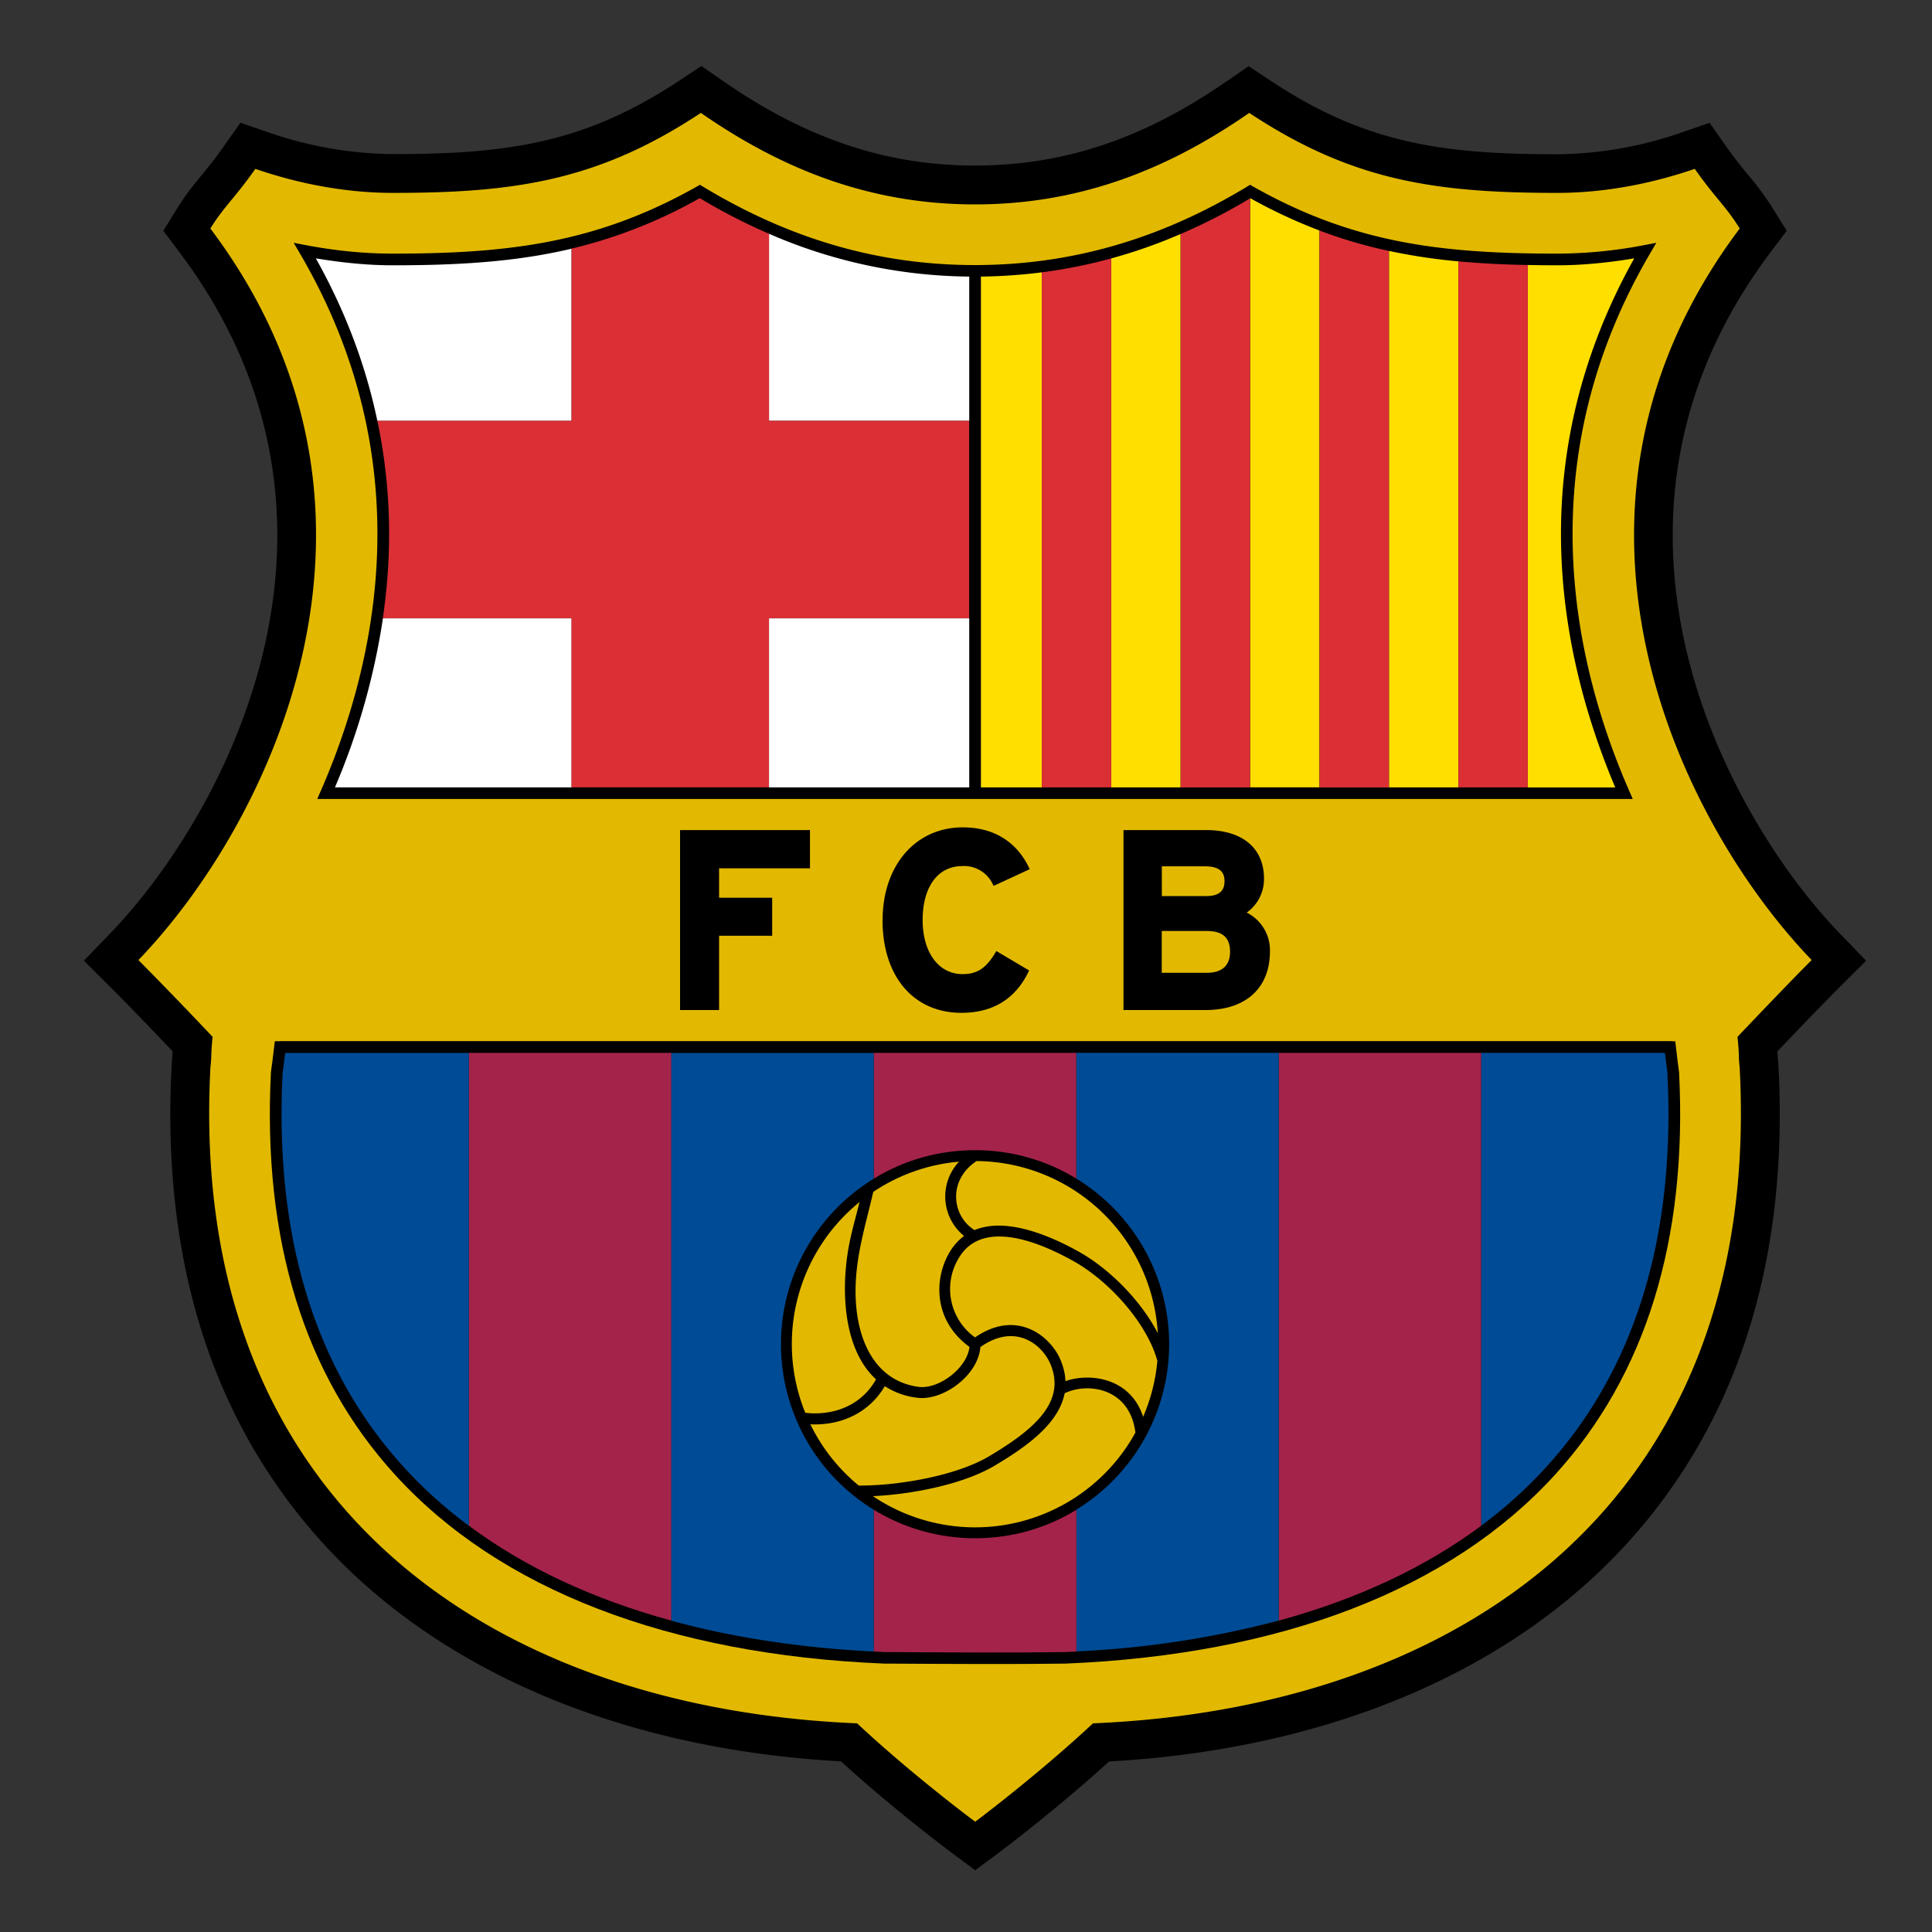 <svg data-name="Grafik" xmlns="http://www.w3.org/2000/svg" width="25" height="25" viewBox="0 0 25 25"><rect x="0" y="0" width="25" height="25" fill="#333333" stroke="none"/><defs><clipPath><path d="M46.279-81.648v3.654c.153.065.365.17.515.242l-.009-.051c0-.569.167-.492.549-.656.096-.041.125-.22.279-.233.262-.004.523.044.767.14a.34.34 0 01.163.222c.038.102.229.177.274.298a.522.522 0 01-.251.65c-.159.02-.32.024-.479.011v.278a.973.973 0 000 .108l.117.036c1.462.381 2.896.862 4.292 1.438a.034.034 0 010 .034.039.039 0 01-.028.02c-.087.009-2.326-.506-2.75-.584-.479-.088-.863-.166-1.463-.256v.034c0 .192-.042.192-.204.25l.005.036c.336.045.667.123.988.233.154.103.517-.025.767.32a.803.803 0 010 .555c-.107.146-.218.082-.364.104-.089.012-.133.096-.207.139a.557.557 0 01-.253.025c-.192 0-.253-.168-.384-.261-.065-.045-.143-.015-.215-.034-.108-.029-.179-.152-.274-.202a.334.334 0 00-.241.013c-.534.137-1.1.058-1.577-.22l.012 2.213c-.013.266-.09.524-.224.754a6.544 6.544 0 01-5.562 2.981h-.037a6.52 6.52 0 01-5.562-2.948 1.744 1.744 0 01-.224-.787l.012-2.213a2.095 2.095 0 01-1.577.22.324.324 0 00-.241-.013c-.096.05-.165.174-.273.202-.072.018-.15-.011-.215.034-.135.096-.197.265-.384.261a.586.586 0 01-.253-.025c-.073-.038-.118-.128-.207-.139-.147-.021-.258.042-.364-.104a.803.803 0 010-.555c.253-.345.616-.218.767-.32.321-.11.652-.188.988-.233v-.036c-.163-.056-.205-.055-.204-.25v-.034c-.605.09-.982.168-1.463.257-.423.078-2.663.593-2.75.584 0 0-.049-.011-.025-.055a33.127 33.127 0 014.293-1.438c.038-.01.117-.036.117-.036a.99.99 0 000-.109c-.006-.079 0-.199 0-.277-.16.012-.32.008-.479-.012a.522.522 0 01-.25-.651c.044-.121.234-.197.273-.297a.342.342 0 01.163-.222c.244-.096.505-.143.767-.139.153.013.183.192.278.232.384.164.552.087.549.656l-.008.052c.15-.073.362-.177.514-.243v-3.654h11.555z" fill="none"/></clipPath><clipPath><path d="M43.229-72.605l.2.348-.133.09-.447-1.528-.108-.192-.499.339.315.543.179-.123-.2-.347.132-.096.446 1.529.107.192.499-.339-.314-.543-.177.127zm1.746-1.482l-.633-.433-.156.268.178.121.043-.075.511.351-.088.152-1.202-.823.088-.153.242.166.113-.192-.184-.127a.276.276 0 00-.297-.017.335.335 0 00-.016.558l1.086.745c.087.063.204.07.297.016a.332.332 0 00.017-.557zm-3.032 1.604l-.176-.628.158-.053.176.628-.158.053zm.182-.762a.203.203 0 00-.192-.154c-.02 0-.04.004-.058.011l-.372.124.535 1.904v.012l.202-.067-.238-.848.169-.057a.202.202 0 00.118-.106.233.233 0 00.014-.166l-.178-.653zm1.028-.999l-.15.162 1.291 1.414.008.009.15-.162-1.29-1.414-.009-.009zm-2.973 1.197l-.169 1.557a.216.216 0 00.175.242l.384.05.024-.228-.374-.048.073-.653.279.036.024-.228-.282-.036.072-.652.375.048.024-.228-.384-.05a.195.195 0 00-.148.045.23.23 0 00-.075.146h.002zm-.607-.437l-.602 1.894.555.208.192-.605-.2-.075-.123.384-.156-.059.532-1.676-.198-.071zm1.448.277l.16 1.997.21-.02-.159-1.997-.211.02z" fill="none"/></clipPath><clipPath><path d="M35.526-72.624l.006.01a5.736 5.736 0 004.973 2.646 5.732 5.732 0 004.973-2.643l.006-.01v-.01c.197-.352.281-.755.242-1.156v-1.714h-.303v1.711c.04.346-.03.695-.2.998a5.443 5.443 0 01-4.717 2.504 5.442 5.442 0 01-4.722-2.5 1.646 1.646 0 01-.2-.998v-1.715h-.303v1.715c-.04.401.043.804.239 1.156l.008.006z" fill="none"/></clipPath><clipPath><path fill="none" d="M35.45-77.438v-3.4h10.725v3.403l.17.09v-3.688H35.28v3.686l.17-.091z"/></clipPath><clipPath><path fill="none" d="M35.28-80.418v2.456l.303-.123v-2.071h9.844v2.075l.303.121v-2.458H35.28z"/></clipPath><clipPath><path d="M46.174-75.501v1.64c.041.398-.048.799-.253 1.142l-.007.012-.007.011a5.977 5.977 0 01-5.095 2.558 5.98 5.98 0 01-5.096-2.559l-.007-.011-.007-.011a1.85 1.85 0 01-.253-1.142V-75.5h-.171v1.639c-.041.428.057.858.277 1.227l.01.016.01.015a6.145 6.145 0 005.237 2.634 6.147 6.147 0 005.236-2.634l.011-.015.01-.016a2.02 2.02 0 00.276-1.227V-75.5h-.171z" fill="none"/></clipPath><clipPath><path d="M40.431-79.804c.343-.001.683.07.996.208-.031.143-.084.28-.156.407a5.56 5.56 0 00-1.175-.014l-.514-.447c.272-.101.559-.153.849-.153z" fill="none"/></clipPath><clipPath><path d="M43.251-75.344c-.224-.039-.432-.114-.654-.157a2.636 2.636 0 00-.159.065 3.19 3.19 0 01-.892.479 4.309 4.309 0 01-2.678.051 3.523 3.523 0 01-.515-.206 3.348 3.348 0 002.163.832h.096a.058.058 0 00.026.005 4.06 4.06 0 001.562-.306 2.467 2.467 0 001.042-.755l.028-.009h-.019z" fill="none"/></clipPath><clipPath><path d="M40.813-76.698c.147.211.325.434.447.582.143-.171.256-.366.335-.575.123-.16.275-.295.448-.399a7.849 7.849 0 00-.681-.255 5.13 5.13 0 00-.549.647z" fill="none"/></clipPath><clipPath><path d="M38.971-79.189a2.218 2.218 0 00-.615.555l.107.059.072-.061a5.16 5.16 0 01.435-.553z" fill="none"/></clipPath><clipPath><path d="M40.197-77.097a7.9 7.9 0 00-.492-.863s-.53.305-.725.436c0 0-.007.09-.012.233.119.26.176.538.326.938.038.033.07.071.096.114.105.038.225.081.361.123-.004 0 .331-.689.447-.981z" fill="none"/></clipPath><clipPath><path d="M40.038-75.464l1.164-.037.225.756c-.3.202-.626.361-.969.474a2.254 2.254 0 01-.876-.431l.456-.76z" fill="none"/></clipPath><clipPath><path d="M38.561-76.116c-.076.027-.149.053-.192.065h-.015a1.6 1.6 0 00.257.317c.091.087.191.163.298.228a.374.374 0 00.059-.046s-.257-.324-.408-.565z" fill="none"/></clipPath><clipPath><path d="M38.283-76.084c-.039.006-.096.018-.127 0s.011-.073.026-.106a.195.195 0 01.15-.058.04.04 0 01.015.036.152.152 0 01-.064.127zm-1.312.537a.037.037 0 01-.032-.024c.029-.105.088-.251.006-.357l-.119-.25c.011-.035.05-.04.08-.051.025 0 .047.019.052.043l.139.318a.34.34 0 01-.126.32zm-2.699-.081l-.502.126a.048.048 0 01-.036-.016.085.085 0 01.046-.057c.128-.035.255-.045.384-.07.056-.011.112-.017.169-.019l-.059.036zm3.644-1.941c-.492.07-1.512.211-1.512.211l.069-.032 1.474-.233a.063.063 0 01.044.01c.01.035-.054.041-.075.044zm-1.706-.264a.362.362 0 01.096-.078c.041.01.084.01.125 0 .202-.066.411-.109.622-.128.006.028-.04.032-.059.037-.256.069-.524.128-.783.177v-.01zm3.121 1.8a1.816 1.816 0 01-.278-.303c-.034-.037-.082-.064-.113-.096s-.153-.298-.175-.346l-.029-.014c-.24.012-.479.015-.72.021a2.273 2.273 0 01-.34.011c-.016 0-.019-.013-.016-.027.227-.075.642.044.8-.161.021-.027.017-.075.057-.085a.19.19 0 00.131.028l.02-.028a1.005 1.005 0 00-.173-.419 3.364 3.364 0 00-.745-.694c-.096-.047-.215-.212-.252-.153 0 .02-.009.039-.024.053-.096.018-.091-.155-.217-.228a.64.64 0 00-.438-.083c-.183.049-.359.12-.526.211l-1.075.525c-.169.082-.339.173-.513.246-.041.017-.096.024-.119.071-.013.075.02.15.082.192.111.072.281-.017.384-.059l.017.011c-.078.096-.166.096-.278.121-.088.018-.177.064-.266.088-.121.034-.239.07-.358.107-.05.015-.132.027-.119.096-.017.039-.062.034-.096.04-.39.069-.782.165-1.17.246-.243.05-.484.107-.724.168-.802.202-1.604.397-2.397.635a4.482 4.482 0 00-.525.174c.05.011 1.3-.321 1.485-.364 1.166-.276 2.349-.479 3.531-.68a78.496 78.496 0 013.385-.479c.192-.024.394-.053.59-.071.127-.011.148.031.235.111 0 .054-.234.039-.288.045a.018.018 0 010-.025.326.326 0 00.104-.067l-.013-.028c-.41.034-.825.108-1.231.17-.624.096-1.247.183-1.872.288-.417.072-.829.175-1.247.253v.014c.753-.078 1.496-.253 2.246-.356v.02c-.181.055-.37.082-.554.126-.85.197-1.707.362-2.558.559l.452-.058c.058.034-.014.096.015.163.051.121.149.007.16.068a.179.179 0 01-.055.115c-.342.039-.678.134-1.02.175v.028h.214l.023.018c0 .052-.077.034-.111.04-.121.022-.241.05-.361.072-.268.049-.231.247-.418.293a.097.097 0 00-.046.031c0 .073.096-.035.128.034-.019.075-.062.146-.031.224.009.03.032.055.061.067.161.044.224-.236.325-.288.082-.045.183.056.288 0l.18-.096c.058-.03.145-.181.238-.163.072.014.096.121.217.13.194.02.389.018.582-.005.383-.046.75-.184 1.068-.402-.03-.084-.292-.009-.356 0 .059-.121-.021-.176.044-.205l.269-.025c.079-.007.159-.029.241-.037.082-.009.167 0 .246-.015.049-.007.129-.021.154-.067-.007-.038-.035-.087-.008-.124s.126-.054.178-.072c.069-.024.127-.076.199-.096.082.024.01.147.105.173s.303-.087.361-.017c0 .037-.026.096.011.123.058.045.129.054.192.112.075.076.179.218.147.329-.033.111-.314.245-.417.181-.069-.043-.063-.139-.16-.11-.114.034-.231.041-.345.073-.106.02-.21.048-.312.084-.013.007-.035.028-.021.043.183.023.369.019.551-.012.034-.008.07 0 .096.024.052.059-.066.075-.031.129a.26.26 0 00.252.08c.151-.039.298-.091.44-.154.044-.019.096-.049.137-.063.109-.035.229.022.304-.096a.756.756 0 00.16-.362c0-.106-.069-.174-.108-.266a1.55 1.55 0 01-.082-.228.693.693 0 01.09-.183l.479-.058a.06.06 0 01.038.028c.02.096-.126.203-.177.269-.02.024-.059.088-.05.121.018.053.096-.028.105.033.008.042-.096.109-.082.192s.013.161.082.192c.115.053.125-.038.178-.04.02 0 .053.012.077.012a.807.807 0 00.207-.04c.212-.088.43-.158.654-.208.128.017.199.232.594.244l.02-.031c-.133-.126-.232-.042-.371-.315a.897.897 0 00-.159-.213.025.025 0 010-.017c.003-.006.008-.009.014-.011.238.081.273.444.629.416l.018-.02c-.024-.045-.094-.058-.129-.081h.007zm-3.283.32c.046.005.051-.05.096-.06.078.056.073.151.15.203.049 0 .098-.01.144-.028a.093.093 0 00.062-.078c-.015-.059-.052-.112-.064-.175-.034-.096-.154-.033-.23-.033a.47.47 0 01-.226-.028.089.089 0 00-.047.031.108.108 0 000 .096.153.153 0 00.109.072h.007zm8.756-2.11c-.26-.049-.528-.109-.783-.178-.019-.006-.065-.009-.059-.037.214.018.425.061.629.128a.24.24 0 00.125 0c.036.02.068.047.096.078l-.007.011zm-1.696.254c-.02 0-.084-.009-.074-.044a.072.072 0 01.043-.01l1.474.233.069.031s-1.019-.14-1.512-.21zm.951 1.384a.054.054 0 01.052-.042c.031.01.07.014.081.05l-.119.248c-.082.105-.023.251 0 .357a.033.033 0 01-.031.024.346.346 0 01-.127-.319l.144-.317zm2.803.538c.126.025.252.035.384.071.023.011.04.031.046.056a.042.042 0 01-.036.016l-.517-.125-.057-.036c.058.002.116.008.174.018h.007zm-4.001-.442c-.032.024-.087.011-.127 0a.154.154 0 01-.064-.131.041.041 0 01.016-.036.182.182 0 01.149.057c.008.039.037.075.019.111h.007zm8.499.223c-.792-.238-1.594-.433-2.397-.635-.241-.06-.479-.118-.724-.168-.389-.081-.781-.177-1.171-.246-.035-.006-.081 0-.096-.04.013-.071-.069-.082-.119-.096-.119-.037-.237-.074-.358-.107-.088-.024-.177-.07-.266-.088-.112-.022-.2-.024-.279-.121l.018-.01c.106.04.276.129.384.058a.183.183 0 00.082-.192c-.018-.047-.078-.053-.118-.071-.174-.072-.344-.164-.514-.246-.361-.174-.721-.348-1.079-.524a2.371 2.371 0 00-.526-.211.645.645 0 00-.438.082c-.127.075-.123.247-.217.229a.072.072 0 01-.023-.053c-.038-.058-.157.105-.253.152a3.37 3.37 0 00-.745.695 1.063 1.063 0 00-.175.419l.021.028a.189.189 0 00.131-.028c.039.01.035.058.057.085.156.205.575.086.8.16 0 .014 0 .026-.016.028a2.27 2.27 0 01-.34-.011c-.241-.006-.479-.009-.721-.022l-.028.015a4.809 4.809 0 01-.175.346c-.021.022-.08.061-.114.096-.08.112-.174.214-.278.304-.035.024-.105.036-.121.075l.018.02c.355.028.391-.335.629-.416a.016.016 0 01.013.011.022.022 0 010 .016.88.88 0 00-.16.214c-.138.273-.238.192-.371.316l.021.03c.393-.011.465-.226.593-.244.224.049.443.119.655.208a.767.767 0 00.206.04c.025 0 .057-.013.078-.012.052 0 .062.096.177.04.069-.032.075-.128.082-.192.008-.063-.09-.145-.082-.192.011-.06.088.02.105-.033.011-.033-.03-.096-.05-.122-.052-.064-.199-.175-.177-.268a.06.06 0 01.038-.028l.479.058c.039.056.07.118.09.183a1.674 1.674 0 01-.082.228c-.039.096-.109.159-.108.266a.767.767 0 00.16.361c.075.121.192.063.304.096.045.014.096.044.137.063.142.063.289.115.44.154a.257.257 0 00.253-.081c.035-.053-.082-.069-.031-.128a.097.097 0 01.096-.024c.182.031.368.035.551.012.015-.015-.007-.036-.02-.043a2.053 2.053 0 00-.309-.077c-.114-.032-.232-.039-.345-.073-.096-.029-.091.067-.16.11-.105.064-.384-.064-.418-.181-.035-.117.073-.253.148-.329.058-.059.13-.067.192-.112.036-.029.011-.085.011-.123.057-.07.273.041.361.017.087-.024.025-.149.105-.173.072.019.128.07.199.096.053.018.144.028.178.072.035.044 0 .085-.008.124.025.046.105.06.154.067.08.012.166.007.246.015.081.009.162.031.241.037l.269.025c.064.03-.015.083.044.205-.064-.009-.326-.085-.356 0 .318.218.685.356 1.068.402.193.022.388.024.582.005.119-.01.144-.116.217-.13.096-.018.174.126.238.163s.12.067.18.096c.105.058.206-.043.288 0 .096.056.164.336.324.288a.105.105 0 00.062-.068c.032-.078-.012-.149-.031-.223.03-.069.132.038.128-.035a.114.114 0 00-.047-.031c-.186-.046-.15-.244-.417-.293-.12-.022-.241-.051-.362-.072-.034-.007-.111.011-.11-.04l.023-.018.214-.005-.005-.028c-.342-.041-.678-.136-1.02-.175a.195.195 0 01-.055-.115c.01-.061.109.052.16-.068.03-.07-.042-.129.015-.163.151.018.301.036.451.058-.85-.198-1.707-.362-2.557-.559-.184-.043-.373-.071-.554-.126v-.02c.75.102 1.492.278 2.245.356v-.017c-.416-.078-.829-.18-1.247-.254a61.617 61.617 0 00-1.871-.288c-.408-.061-.82-.135-1.232-.17l-.012.028a.296.296 0 00.103.067.02.02 0 010 .025c-.053-.006-.288.009-.288-.045.087-.081.108-.121.235-.111.197.018.394.046.59.071 1.129.141 2.264.288 3.385.479 1.182.199 2.365.404 3.531.68.185.043 1.438.375 1.485.364-.034-.028-.446-.145-.524-.169h.007zm-1.906.509a.152.152 0 00-.11.105.615.615 0 00.041.151c.035.046.116.031.165.051.011 0 .02-.012.025-.02-.027-.103.012-.251-.12-.288zm-.347-.09c.043.105.201.082.192.035s-.19-.061-.199-.035h.007zm-17.189 0c-.009-.026-.178 0-.192.035s.141.07.185-.035h.007zm.863-2.125c.16-.028.328-.055.479-.096.059-.078.175-.054.258-.081.07.026-.179.218-.209.257a.746.746 0 00-.096.211.29.29 0 00.149.288c.084.035.178.03.258-.012.074-.027.298-.085.32-.163-.021-.057-.4.01-.479-.04-.035-.024.018-.079.029-.105.05-.122.458-.406.487-.517.06-.236-.352-.288-.505-.315-.032-.007-.223-.043-.192-.096 0-.006.074-.07.096-.096l-.018-.02a4.297 4.297 0 00-.56.121.069.069 0 00-.035.04c.043.067-.023.13-.008.199.011.047.192.035.105.123l-.139.018c-.062-.027.018-.088-.055-.104-.058.021-.149.038-.177.096a.213.213 0 00.008.192.279.279 0 00.281.102h.004zm14.736.257c.011.027.064.082.029.106-.075.05-.454-.017-.479.04.021.077.246.136.319.163.08.042.174.046.258.012a.289.289 0 00.15-.288.757.757 0 00-.096-.213c-.03-.038-.278-.23-.208-.256.083.026.199 0 .257.081.16.04.322.072.485.096a.286.286 0 00.281-.096.216.216 0 00.008-.192c-.03-.059-.121-.077-.178-.096-.072.014.009.077-.054.103l-.139-.017c-.088-.088.096-.077.105-.124.015-.068-.052-.131-.008-.198a.065.065 0 00-.036-.04 4.453 4.453 0 00-.559-.121l-.018.02c.017.024.09.086.096.096.029.051-.164.086-.192.096-.154.032-.566.08-.505.316.03.111.438.395.488.517l-.003-.006zm-2.476 1.403a.484.484 0 01-.226.028c-.075 0-.192-.065-.229.033-.013.062-.05.115-.064.176a.097.097 0 00.061.078.42.42 0 00.145.028c.077-.053.072-.148.149-.203.041.011.046.065.096.06a.15.15 0 00.116-.076.108.108 0 000-.096.08.08 0 00-.047-.027zm-13.478.556c-.131.035-.096.183-.121.288 0 .007.015.022.025.019.049-.019.128-.005.165-.05a.718.718 0 00.041-.151.15.15 0 00-.11-.106z" fill="none"/></clipPath><clipPath><path d="M42.646-77.96l.08-.114c-.012-.019.012-.01 0-.007l.011-.013a5.007 5.007 0 00-.17-.479c.038.2.063.407.08.614z" fill="none"/></clipPath><clipPath><path d="M37.52-74.548l-.524.272-.108-.115h.007l.524-.272.107.115h-.006zm.183-.096l-.233-.247-1.576.829.127.134.697-.362.096.104-.575.298a.292.292 0 00-.096.089l.131.14.009-.013a.224.224 0 01.084-.086l.519-.27c.076-.038.107-.077.103-.121.019.007.04.01.06.01.037 0 .073-.01.105-.028l.492-.257a.156.156 0 00.085-.101.123.123 0 00-.035-.115l.006-.003z" fill="none"/></clipPath><clipPath><path d="M38.491-73.032l-.096-.079.31-.332.096.079-.31.332zm-.103.12l-.314.336-.107-.085.317-.34.107.086-.004.004zm.582-.462a.137.137 0 00-.054-.096l-.231-.184-.945 1.011.231.183a.166.166 0 00.222-.014l.288-.304c.045-.048.059-.087.044-.127h.019a.126.126 0 00.096-.047l.294-.316a.132.132 0 00.036-.105z" fill="none"/></clipPath></defs><path d="M15.878 1.048c-1.075.746-2.111 1.094-3.261 1.094s-2.186-.348-3.261-1.094l-.28-.194-.284.188c-1.215.804-2.202.952-3.708.952a5.034 5.034 0 01-1.615-.283l-.358-.123-.218.31c-.116.165-.202.269-.285.37-.102.125-.199.242-.313.425l-.182.293.207.275c.921 1.223 1.268 2.482 1.268 3.666 0 2.209-1.208 4.161-2.159 5.148l-.343.356.35.349c.188.187.522.534.798.824l-.011.152-.002.028c-.011.215-.017.426-.017.634 0 2.244.663 4.109 1.975 5.551 1.519 1.67 3.895 2.668 6.703 2.823.697.635 1.406 1.162 1.437 1.186l.3.223.3-.223c.031-.024.736-.55 1.433-1.185 2.808-.155 5.183-1.152 6.703-2.823 1.312-1.443 1.975-3.308 1.975-5.551 0-.208-.006-.419-.017-.634v-.005l-.003-.028-.011-.147c.256-.269.601-.627.798-.824l.35-.349-.343-.356c-.951-.987-2.159-2.939-2.159-5.149 0-1.185.347-2.443 1.268-3.666l.207-.275-.182-.292a3.62 3.62 0 00-.313-.425 5.838 5.838 0 01-.285-.37l-.218-.31-.358.124a5.03 5.03 0 01-1.615.283c-1.506 0-2.493-.147-3.708-.952l-.284-.188-.28.194z"/><path d="M12.619 23.573s-.803-.595-1.528-1.273c-4.743-.197-8.668-2.857-8.368-8.491.018-.149.003-.139.028-.392a57.948 57.948 0 00-.96-.994c1.701-1.766 3.687-5.804.931-9.466.181-.291.312-.388.582-.772.551.19 1.163.311 1.779.311 1.58 0 2.659-.157 3.986-1.035 1.049.728 2.186 1.184 3.548 1.184s2.499-.456 3.548-1.184c1.326.878 2.405 1.035 3.986 1.035.615 0 1.228-.121 1.779-.311.27.384.401.48.582.772-2.756 3.662-.77 7.7.931 9.466-.238.237-.688.707-.96.994.026.254.011.244.028.392.3 5.634-3.625 8.294-8.368 8.491-.725.677-1.524 1.273-1.524 1.273z" fill="#e2b900"/><path d="M3.623 13.473h-.067l-.029.242-.021.156c-.111 2.17.43 3.924 1.608 5.215 1.351 1.482 3.539 2.326 6.328 2.441h.047c.837.005 1.627.009 2.3 0 2.791-.116 4.979-.96 6.33-2.441 1.178-1.292 1.719-3.045 1.608-5.211l-.021-.161-.028-.239-.067-.003H3.623z"/><path d="M3.69 13.624l-.014.115-.019.145c-.009.181-.014.359-.014.534 0 1.88.531 3.415 1.583 4.568.251.276.533.529.842.759v-6.12H3.689zM21.578 13.887l-.02-.149-.014-.114h-2.379v6.12c.31-.23.591-.483.842-.759 1.052-1.154 1.583-2.689 1.583-4.566 0-.174-.005-.352-.014-.532z" fill="#004b95"/><path d="M8.688 13.624H6.069v6.12c.725.539 1.605.95 2.619 1.227v-7.347zM16.547 13.624v7.347c1.015-.277 1.895-.689 2.619-1.227v-6.12h-2.619z" fill="#a4234b"/><path d="M10.106 17.394c0-.907.481-1.701 1.201-2.142v-1.627h-2.62v7.347c.794.217 1.671.351 2.62.399v-1.835a2.51 2.51 0 01-1.201-2.142zM13.927 13.624v1.627a2.51 2.51 0 010 4.284v1.834a12.38 12.38 0 002.62-.399v-7.347h-2.62z" fill="#004b95"/><path d="M13.927 15.251v-1.627h-2.619v1.627c.381-.234.83-.368 1.31-.368.48 0 .928.135 1.31.368zM11.308 19.536v1.835l.139.007h.044c.836.005 1.626.009 2.295 0l.142-.007v-1.834c-.381.234-.83.368-1.31.368-.48 0-.928-.135-1.31-.368z" fill="#a4234b"/><path d="M11.336 17.849c-.454-.414-.456-1.255-.334-1.813.034-.156.077-.308.121-.482a2.364 2.364 0 00-.703 2.727.99.99 0 00.123.008c.351 0 .638-.162.793-.441zM13.776 18.031c-.078.397-.502.695-.903.933-.412.246-1.078.373-1.578.396a2.368 2.368 0 003.397-.822c-.071-.585-.627-.653-.917-.508z" fill="#e2b900"/><path d="M11.111 19.223c.494.004 1.254-.121 1.69-.38.563-.336 1-.694.792-1.191-.105-.251-.454-.542-.907-.221-.029.371-.487.698-.815.656a.98.98 0 01-.422-.15c-.185.316-.515.495-.906.495-.019 0-.038 0-.057-.002.15.308.364.578.626.793zM12.611 15.917c.392-.163.935.049 1.349.28.391.218.799.626 1.022 1.054a2.37 2.37 0 00-2.345-2.227c-.374.246-.323.709-.027.893z" fill="#e2b900"/><path d="M12.545 17.429c-.485-.354-.455-.911-.247-1.242a.71.71 0 01.177-.194.657.657 0 01-.065-.961 2.357 2.357 0 00-1.11.391c-.103.445-.235.851-.229 1.316.009.626.268 1.136.818 1.207.256.033.626-.24.656-.518z" fill="#e2b900"/><path d="M14.977 17.611c-.135-.49-.621-1.032-1.086-1.292-.572-.32-1.199-.494-1.474-.057a.77.77 0 00.2 1.044c.545-.376.98-.01 1.106.291.04.096.061.188.064.275.322-.113.845-.04 1.005.462a2.36 2.36 0 00.184-.723z" fill="#e2b900"/><path d="M10.457 10.741H8.8v2.329h.505v-.961h.687v-.492h-.687v-.381h1.176v-.495h-.024zM11.42 11.906c0 .729.401 1.2 1.021 1.2.404 0 .696-.178.866-.528l.01-.02-.425-.252-.012.021c-.121.203-.236.278-.425.278-.309 0-.516-.281-.516-.699 0-.431.197-.699.513-.699a.41.41 0 01.395.235l.011.021.467-.216-.011-.022c-.164-.339-.46-.519-.856-.519-.611 0-1.037.494-1.037 1.2zM16.132 11.809a.529.529 0 00.224-.441c0-.393-.28-.627-.748-.627h-1.07v2.329h1.06c.523 0 .835-.284.835-.761a.544.544 0 00-.302-.501zm-1.099-.599h.556c.227 0 .256.104.256.194 0 .128-.076.191-.233.191h-.578v-.385zm.582 1.378h-.582v-.541h.582c.206 0 .302.085.302.269 0 .178-.104.272-.302.272zM16.139 2.414c-1.128.683-2.28 1.015-3.522 1.016-1.241 0-2.393-.333-3.522-1.016l-.038-.023-.038.022c-1.286.726-2.417.869-3.936.869-.365 0-.742-.037-1.12-.109L3.8 3.142l.084.143c1.561 2.671 1.007 5.253.267 6.949l-.046.105h17.023l-.046-.105c-.74-1.696-1.294-4.278.267-6.949l.084-.143-.163.031a6.008 6.008 0 01-1.12.109c-1.519 0-2.65-.142-3.936-.869l-.038-.022-.038.023z"/><path d="M7.396 3.218c-.713.169-1.452.215-2.313.215-.326 0-.66-.034-.996-.09.399.713.653 1.419.796 2.103h2.513V3.218zM12.542 5.445V3.579a6.617 6.617 0 01-2.591-.554v2.42h2.591zM4.955 8.001a8.95 8.95 0 01-.621 2.188h3.063V8.001H4.956zM9.951 10.189h2.591V8.001H9.951v2.188z" fill="#fff"/><path d="M9.951 5.445v-2.42c-.301-.13-.6-.283-.896-.461a6.354 6.354 0 01-1.659.653v2.228H4.883c.105.5.152.989.152 1.46 0 .377-.03.743-.081 1.095h2.441v2.188H9.95V8h2.591V5.445H9.95z" fill="#db2f36"/><path d="M16.18 2.564l-.004.002v7.622h.898V2.983a6.795 6.795 0 01-.895-.418zM14.379 3.344v6.845h.898V3.028a6.755 6.755 0 01-.898.316zM12.693 3.58v6.609h.789V3.524a6.846 6.846 0 01-.789.055zM17.973 3.247v6.942h.898V3.382a7.61 7.61 0 01-.898-.135zM20.199 6.906c0-1.115.258-2.328.948-3.563-.336.056-.671.09-.996.09-.13 0-.257-.002-.382-.004v6.76h1.132c-.38-.9-.702-2.029-.702-3.283z" fill="#ffdf00"/><path d="M18.871 3.382v6.807h.898v-6.76a12.07 12.07 0 01-.898-.047zM13.481 3.524v6.665h.898V3.344a6.548 6.548 0 01-.898.18zM15.278 3.028v7.161h.898V2.567a7.557 7.557 0 01-.898.461zM17.074 2.983v7.207h.898V3.247a6.162 6.162 0 01-.898-.264z" fill="#db2f36"/></svg>